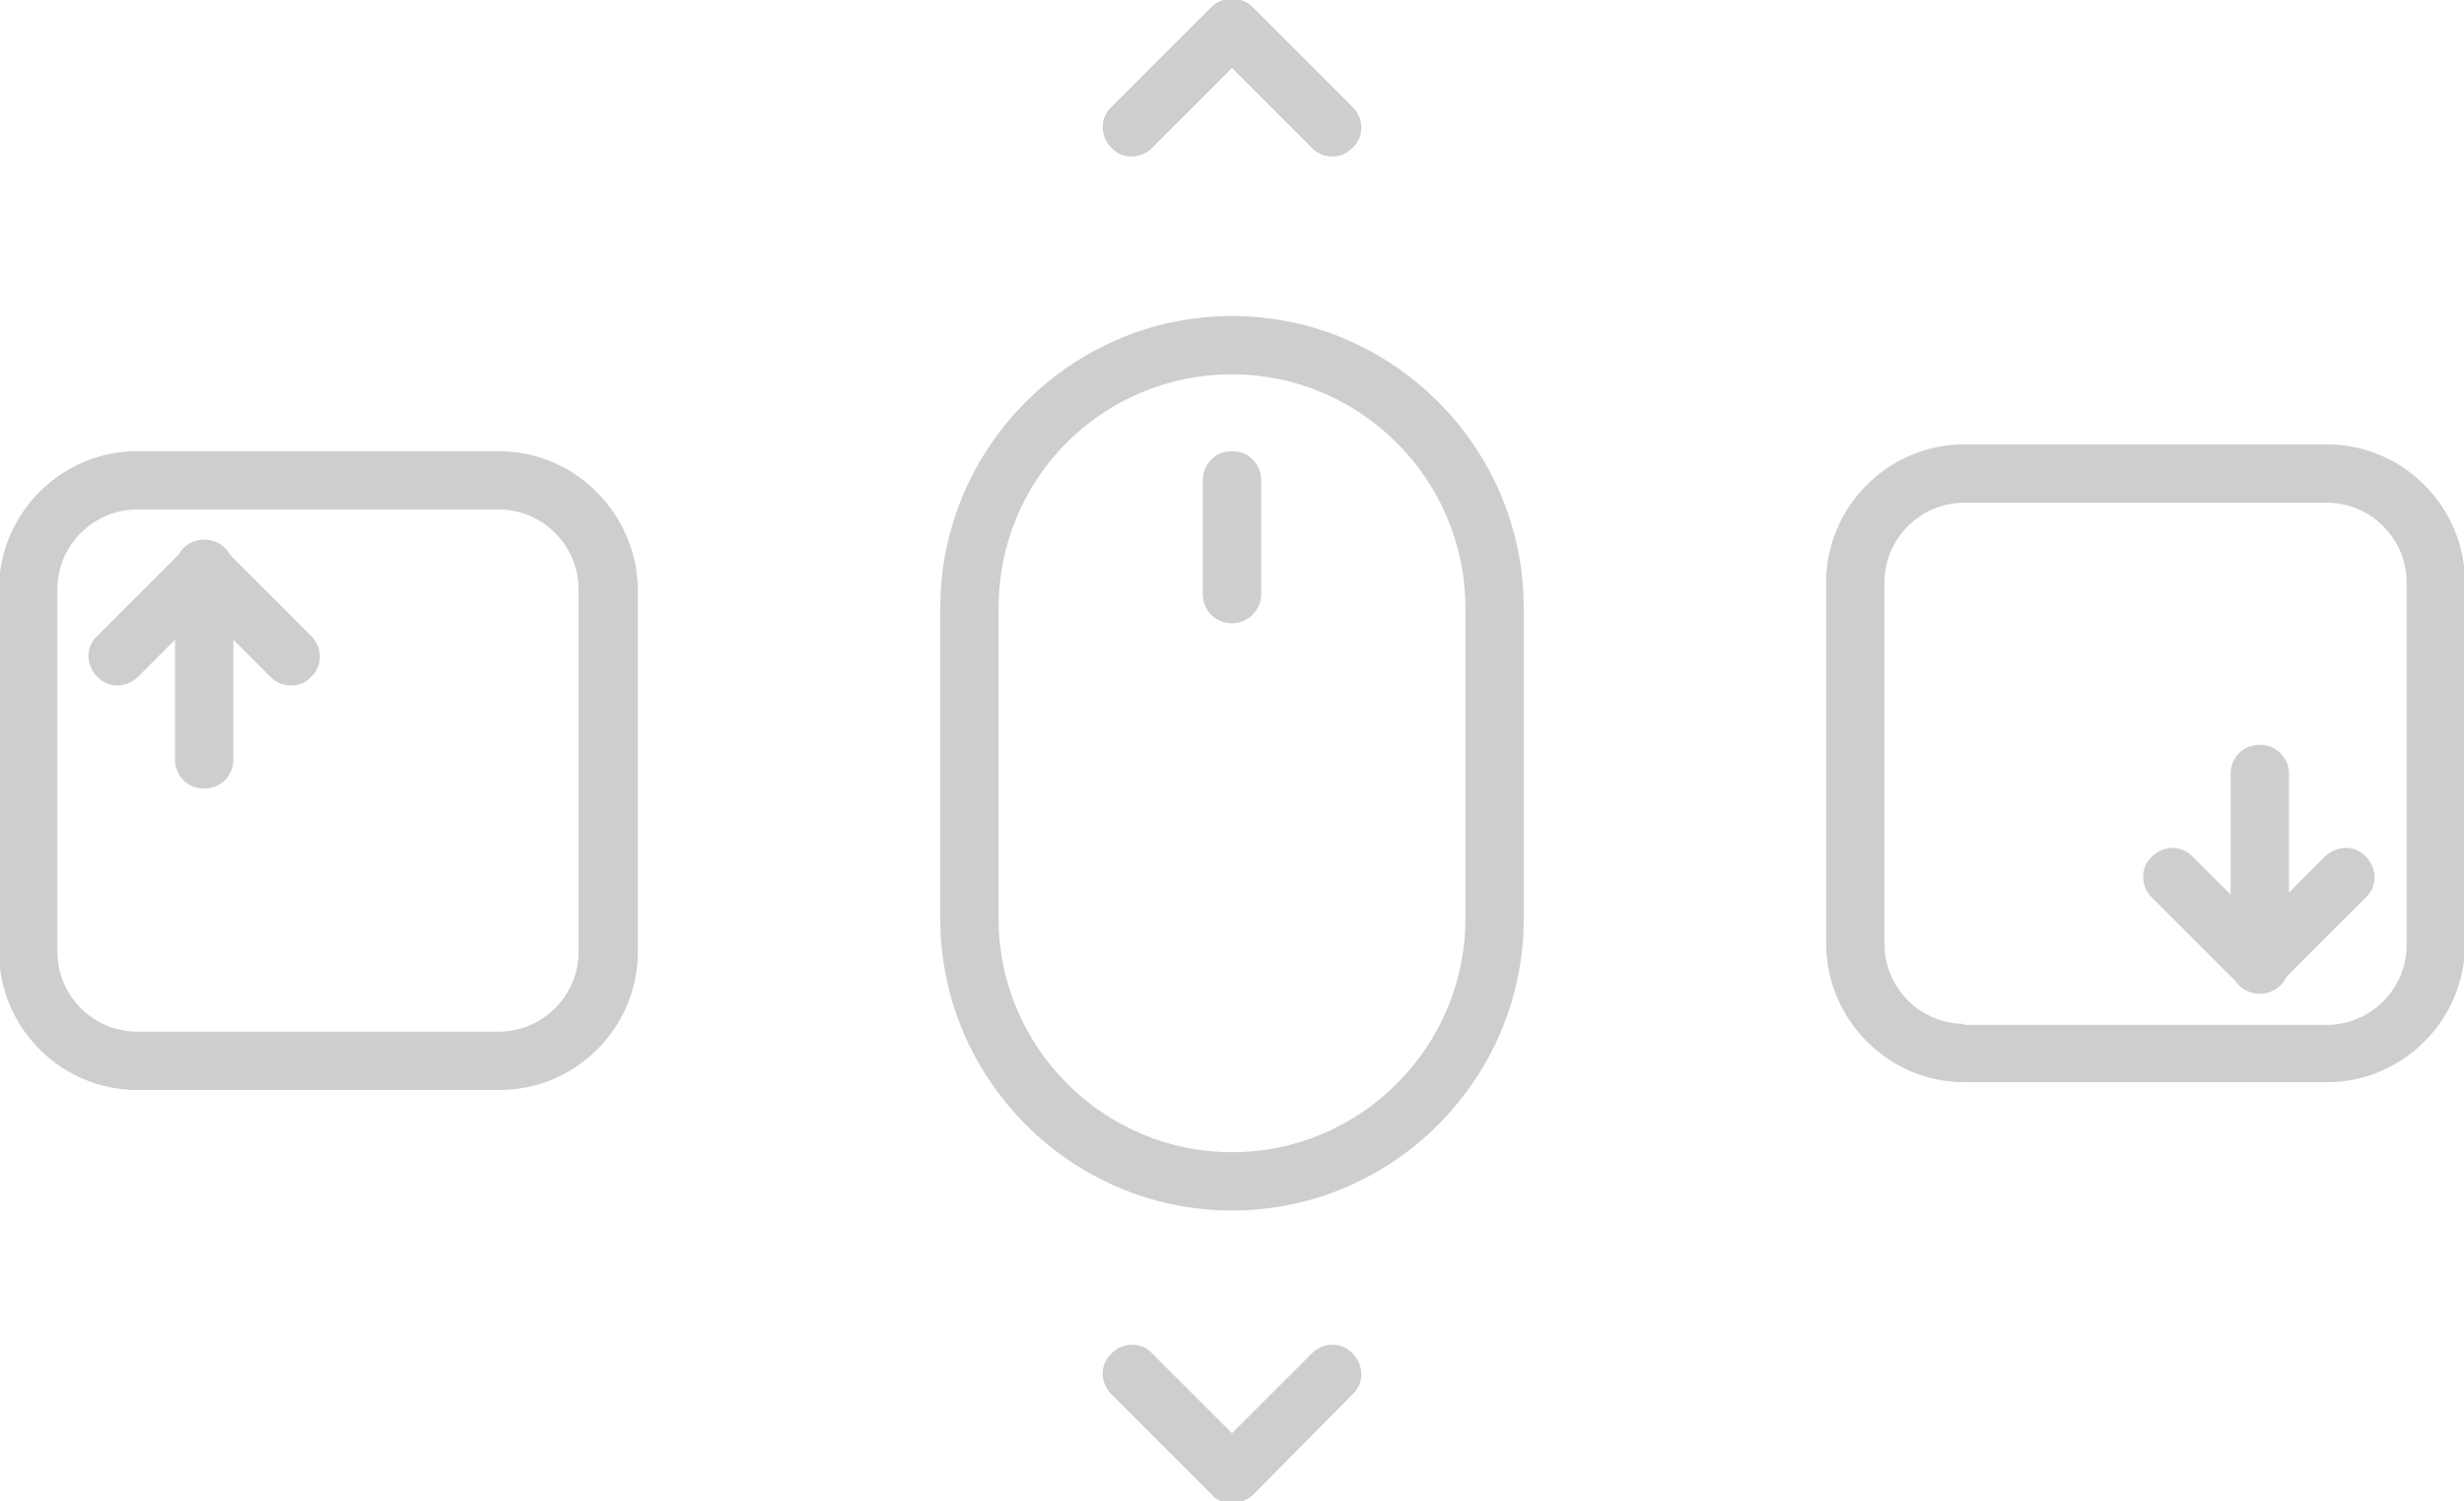 <?xml version="1.0" encoding="utf-8"?>
<!-- Generator: Adobe Illustrator 22.0.0, SVG Export Plug-In . SVG Version: 6.00 Build 0)  -->
<svg version="1.1" id="Layer_1" xmlns="http://www.w3.org/2000/svg" xmlns:xlink="http://www.w3.org/1999/xlink" x="0px" y="0px"
	 viewBox="0 0 253.4 154.4" style="enable-background:new 0 0 253.4 154.4;" xml:space="preserve">
<style type="text/css">
	.st0{fill:#CDCFCF;}
</style>
<g>
	<g>
		<path class="st0" d="M126.7,38.5c13.2,0,24,10.8,24,24v32c0,13.2-10.8,24-24,24s-24-10.8-24-24v-32
			C102.7,49.2,113.4,38.5,126.7,38.5 M126.7,32.5c-16.5,0-30,13.5-30,30v32c0,16.5,13.5,30,30,30s30-13.5,30-30v-32
			C156.7,46,143.2,32.5,126.7,32.5L126.7,32.5z"/>
	</g>
	<g>
		<path class="st0" d="M126.7,64.1c-1.7,0-3-1.3-3-3V49.4c0-1.7,1.3-3,3-3c1.7,0,3,1.3,3,3v11.7C129.7,62.8,128.3,64.1,126.7,64.1z"
			/>
	</g>
	<g>
		<path class="st0" d="M137,16.1c-0.8,0-1.5-0.3-2.1-0.9L126.7,7l-8.2,8.2c-1.2,1.2-3.1,1.2-4.2,0c-1.2-1.2-1.2-3.1,0-4.2l10.3-10.3
			c1.1-1.1,3.1-1.1,4.2,0L139.1,11c1.2,1.2,1.2,3.1,0,4.2C138.5,15.8,137.8,16.1,137,16.1z"/>
	</g>
	<g>
		<path class="st0" d="M126.7,154.6c-0.8,0-1.6-0.3-2.1-0.9l-10.3-10.3c-1.2-1.2-1.2-3.1,0-4.2c1.2-1.2,3.1-1.2,4.2,0l8.2,8.2
			l8.2-8.2c1.2-1.2,3.1-1.2,4.2,0c1.2,1.2,1.2,3.1,0,4.2l-10.3,10.4C128.2,154.3,127.4,154.6,126.7,154.6z"/>
	</g>
</g>
<g>
	<g>
		<path class="st0" d="M51.3,52.4c4.5,0,8.2,3.7,8.2,8.2v37.3c0,4.5-3.7,8.2-8.2,8.2H14.1c-4.5,0-8.2-3.7-8.2-8.2V60.6
			c0-4.5,3.7-8.2,8.2-8.2H51.3 M51.3,46.4H14.1c-7.8,0-14.2,6.4-14.2,14.2v37.3c0,7.8,6.4,14.2,14.2,14.2h37.3
			c7.8,0,14.2-6.4,14.2-14.2V60.6C65.5,52.8,59.1,46.4,51.3,46.4L51.3,46.4z"/>
	</g>
	<g>
		<g>
			<path class="st0" d="M21,81.1c-1.7,0-3-1.3-3-3V58.5c0-1.7,1.3-3,3-3s3,1.3,3,3v19.6C24,79.8,22.7,81.1,21,81.1z"/>
		</g>
		<g>
			<path class="st0" d="M29.9,70.5c-0.8,0-1.5-0.3-2.1-0.9L21,62.8l-6.8,6.8c-1.2,1.2-3.1,1.2-4.2,0c-1.2-1.2-1.2-3.1,0-4.2l8.9-8.9
				c1.2-1.2,3.1-1.2,4.2,0l8.9,8.9c1.2,1.2,1.2,3.1,0,4.2C31.5,70.2,30.7,70.5,29.9,70.5z"/>
		</g>
	</g>
</g>
<g>
	<g>
		<path class="st0" d="M202,105.3c-4.5,0-8.2-3.7-8.2-8.2V59.9c0-4.5,3.7-8.2,8.2-8.2h37.3c4.5,0,8.2,3.7,8.2,8.2v37.3
			c0,4.5-3.7,8.2-8.2,8.2H202 M202,111.3h37.3c7.8,0,14.2-6.4,14.2-14.2V59.9c0-7.8-6.4-14.2-14.2-14.2H202
			c-7.8,0-14.2,6.4-14.2,14.2v37.3C187.9,104.9,194.2,111.3,202,111.3L202,111.3z"/>
	</g>
	<g>
		<g>
			<path class="st0" d="M232.4,76.6c1.7,0,3,1.3,3,3v19.6c0,1.7-1.3,3-3,3s-3-1.3-3-3V79.6C229.4,77.9,230.7,76.6,232.4,76.6z"/>
		</g>
		<g>
			<path class="st0" d="M223.4,87.2c0.8,0,1.5,0.3,2.1,0.9l6.8,6.8l6.8-6.8c1.2-1.2,3.1-1.2,4.2,0c1.2,1.2,1.2,3.1,0,4.2l-8.9,8.9
				c-1.2,1.2-3.1,1.2-4.2,0l-8.9-8.9c-1.2-1.2-1.2-3.1,0-4.2C221.9,87.5,222.7,87.2,223.4,87.2z"/>
		</g>
	</g>
</g>
</svg>
